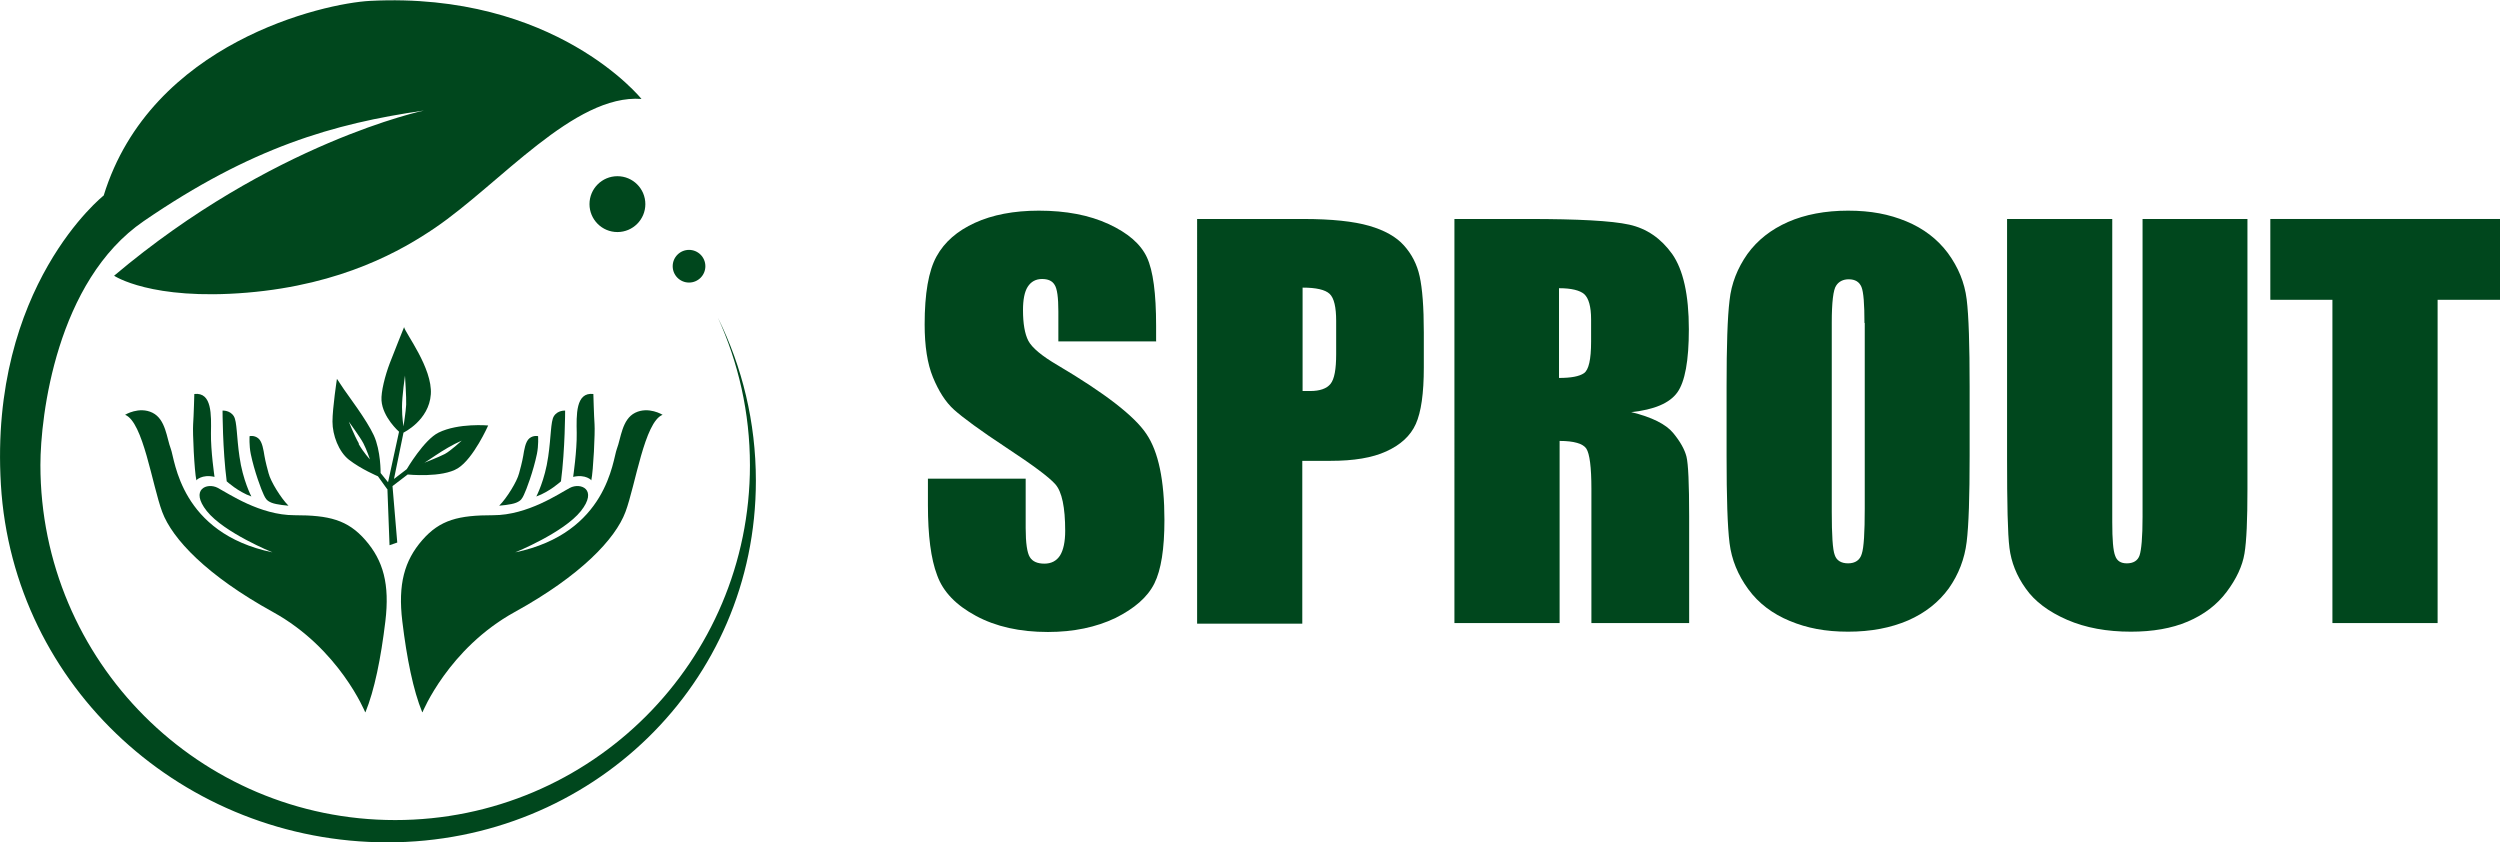 <?xml version="1.0" encoding="UTF-8"?><svg id="_レイヤー_2" xmlns="http://www.w3.org/2000/svg" viewBox="0 0 84.14 28.35"><g id="_レイヤー_1-2"><path d="M.03,16.31c.41,6.83,6.17,12.04,13.01,12.04s12.4-5.33,12.4-12.17c0-1.97-.46-3.84-1.28-5.49.69,1.51,1.08,3.2,1.08,4.97,0,6.59-5.34,11.94-11.94,11.94S1.36,22.24,1.36,15.65c0-1.65.54-6.2,3.48-8.21,3.62-2.48,6.38-3.28,9.43-3.72,0,0-5.11,1.07-10.43,5.56,0,0,1.24.84,4.47.57s5.24-1.44,6.33-2.18c2.19-1.49,4.69-4.51,6.95-4.34,0,0-2.9-3.62-9.14-3.3-1.54.08-7.37,1.39-8.96,6.55C3.5,6.57-.37,9.63.03,16.31Z" style="fill:#00471d;"/><circle cx="23.19" cy="8.96" r=".55" style="fill:#00471d;"/><circle cx="20.78" cy="6.87" r=".94" style="fill:#00471d;"/><path d="M12.29,23.97s-.87-2.14-3.1-3.37-3.39-2.46-3.73-3.37-.64-3.03-1.25-3.27c0,0,.47-.29.92-.07s.48.86.62,1.22.31,2.83,3.42,3.48c0,0-1.63-.66-2.21-1.39s.01-.97.37-.78,1.42.92,2.58.92,1.79.15,2.39.84.82,1.48.67,2.73-.37,2.33-.67,3.06Z" style="fill:#00471d;"/><path d="M6.6,16.17s.19-.22.62-.12c0,0-.13-.88-.12-1.48s.04-1.38-.56-1.31c0,0-.02.75-.04,1.02s.04,1.57.11,1.89Z" style="fill:#00471d;"/><path d="M7.63,16.2s.38.35.83.51c0,0-.29-.55-.4-1.34-.1-.68-.08-1.18-.19-1.36-.13-.21-.38-.19-.38-.19,0,0,0,1.3.14,2.38Z" style="fill:#00471d;"/><path d="M9.71,17.02s-.4-.03-.57-.1-.2-.14-.26-.26c-.08-.16-.32-.8-.44-1.38-.06-.29-.04-.6-.04-.6,0,0,.15-.04.29.07s.18.41.21.59.11.49.14.59c.07.28.42.84.66,1.08Z" style="fill:#00471d;"/><path d="M14.22,23.97s.87-2.14,3.1-3.37,3.39-2.46,3.73-3.37.64-3.03,1.25-3.27c0,0-.47-.29-.92-.07s-.48.86-.62,1.22-.31,2.83-3.42,3.48c0,0,1.63-.66,2.21-1.39s-.01-.97-.37-.78-1.42.92-2.58.92-1.79.15-2.39.84-.82,1.48-.67,2.73.37,2.33.67,3.06Z" style="fill:#00471d;"/><path d="M19.91,16.17s-.19-.22-.62-.12c0,0,.13-.88.12-1.48s-.04-1.38.56-1.31c0,0,.02.75.04,1.02s-.04,1.57-.11,1.89Z" style="fill:#00471d;"/><path d="M18.88,16.2s-.38.35-.83.51c0,0,.29-.55.4-1.34.1-.68.08-1.18.19-1.36.13-.21.38-.19.38-.19,0,0,0,1.3-.14,2.38Z" style="fill:#00471d;"/><path d="M16.8,17.02s.4-.03.57-.1.2-.14.26-.26c.08-.16.32-.8.44-1.38.06-.29.04-.6.04-.6,0,0-.15-.04-.29.07s-.18.41-.21.59-.11.49-.14.59c-.07.28-.42.84-.66,1.08Z" style="fill:#00471d;"/><path d="M13.05,16.49l-.33-.46s-.57-.24-.98-.56c-.34-.27-.55-.82-.55-1.28s.15-1.44.15-1.44c0,0,.12.18.24.36s.76,1.02,1,1.54.23,1.27.23,1.27l.25.31.37-1.7s-.55-.48-.59-1.05c-.02-.29.12-.84.28-1.26.11-.29.48-1.21.48-1.21.04.2.96,1.38.9,2.26s-.92,1.29-.92,1.29l-.32,1.56.43-.33s.58-.99,1.07-1.23c.67-.33,1.67-.24,1.67-.24,0,0-.49,1.11-1.02,1.44s-1.69.21-1.69.21l-.51.39.16,1.9-.26.09-.07-1.86ZM13.58,14.35s.08-.51.09-.73-.04-.98-.04-.98c0,0-.1.69-.1,1.06s.05.65.05.65ZM12.07,14.94c.17.3.38.52.38.52,0,0-.11-.33-.22-.54s-.49-.73-.49-.73c0,0,.17.44.34.74ZM14.22,15.6s.56-.22.75-.32.57-.45.57-.45c-.63.27-1.27.79-1.3.76" style="fill:#00471d;"/><path d="M38.9,11.49h-3.28v-1.01c0-.47-.04-.77-.13-.9-.08-.13-.22-.19-.42-.19-.21,0-.37.09-.48.26-.11.17-.16.44-.16.79,0,.45.06.8.18,1.03.12.23.45.51,1,.83,1.57.93,2.57,1.7,2.97,2.3.41.6.61,1.57.61,2.9,0,.97-.11,1.68-.34,2.14-.23.46-.67.84-1.31,1.16-.65.31-1.41.47-2.27.47-.95,0-1.75-.18-2.42-.54-.67-.36-1.11-.81-1.31-1.37-.21-.55-.31-1.34-.31-2.36v-.89h3.29v1.66c0,.51.05.84.14.98.09.15.26.22.49.22s.41-.09.53-.28c.11-.18.17-.46.17-.82,0-.8-.11-1.32-.33-1.57-.22-.25-.78-.66-1.66-1.24-.88-.58-1.46-1.01-1.75-1.27-.29-.26-.52-.63-.71-1.09-.19-.46-.28-1.06-.28-1.78,0-1.04.13-1.8.4-2.29s.7-.86,1.29-1.13c.59-.27,1.31-.41,2.15-.41.92,0,1.7.15,2.35.45.65.3,1.08.67,1.29,1.12.21.45.31,1.22.31,2.3v.54Z" style="fill:#00471d;"/><path d="M40.3,7.37h3.56c.96,0,1.7.08,2.22.23.52.15.91.37,1.17.66.26.29.44.63.53,1.04.09.41.14,1.03.14,1.89v1.18c0,.87-.09,1.5-.27,1.9-.18.4-.51.7-.99.92s-1.1.32-1.88.32h-.95v5.48h-3.54V7.37ZM43.84,9.7v3.46c.1,0,.19,0,.26,0,.32,0,.55-.08.68-.24.13-.16.19-.49.19-1v-1.12c0-.46-.07-.77-.22-.91-.15-.14-.45-.21-.91-.21Z" style="fill:#00471d;"/><path d="M48.94,7.37h2.5c1.67,0,2.8.06,3.39.19.59.13,1.07.46,1.45.99.37.53.56,1.37.56,2.53,0,1.06-.13,1.77-.39,2.13-.26.36-.78.58-1.55.66.7.17,1.17.41,1.41.7.24.29.39.56.45.8.06.24.09.91.09,2.01v3.59h-3.29v-4.52c0-.73-.06-1.18-.17-1.35-.11-.17-.42-.26-.9-.26v6.13h-3.54V7.37ZM52.47,9.7v3.02c.4,0,.68-.05.84-.16.16-.11.24-.46.24-1.06v-.75c0-.43-.08-.71-.23-.85-.15-.13-.44-.2-.84-.2Z" style="fill:#00471d;"/><path d="M66.29,15.34c0,1.37-.03,2.33-.1,2.9s-.27,1.09-.6,1.56c-.34.47-.8.83-1.37,1.08-.58.25-1.25.38-2.02.38s-1.38-.12-1.96-.36c-.58-.24-1.05-.59-1.4-1.07-.35-.48-.56-.99-.63-1.55-.07-.56-.1-1.54-.1-2.94v-2.33c0-1.37.03-2.33.1-2.9.06-.57.27-1.09.6-1.56.34-.47.8-.83,1.37-1.08s1.25-.38,2.02-.38,1.38.12,1.96.36c.58.24,1.05.6,1.4,1.07.35.48.56.99.63,1.55.07.56.1,1.54.1,2.94v2.33ZM62.75,10.87c0-.63-.03-1.04-.1-1.21s-.21-.26-.43-.26c-.18,0-.33.07-.42.21-.1.14-.15.56-.15,1.26v6.35c0,.79.03,1.28.1,1.46.06.18.21.28.45.28s.4-.11.46-.32c.07-.21.1-.72.1-1.52v-6.25Z" style="fill:#00471d;"/><path d="M75.64,7.37v9.09c0,1.03-.03,1.75-.1,2.17s-.27.85-.6,1.29c-.33.44-.77.77-1.31,1-.54.23-1.18.34-1.91.34-.81,0-1.53-.13-2.15-.4-.62-.27-1.09-.62-1.39-1.05-.31-.43-.49-.89-.55-1.37-.06-.48-.08-1.49-.08-3.02V7.37h3.54v10.2c0,.59.03.97.1,1.14.06.17.19.25.39.25.22,0,.37-.09.43-.27.06-.18.1-.61.1-1.29V7.37h3.54Z" style="fill:#00471d;"/><path d="M84.14,7.37v2.72h-2.1v10.88h-3.54v-10.88h-2.09v-2.72h7.73Z" style="fill:#00471d;"/></g></svg>